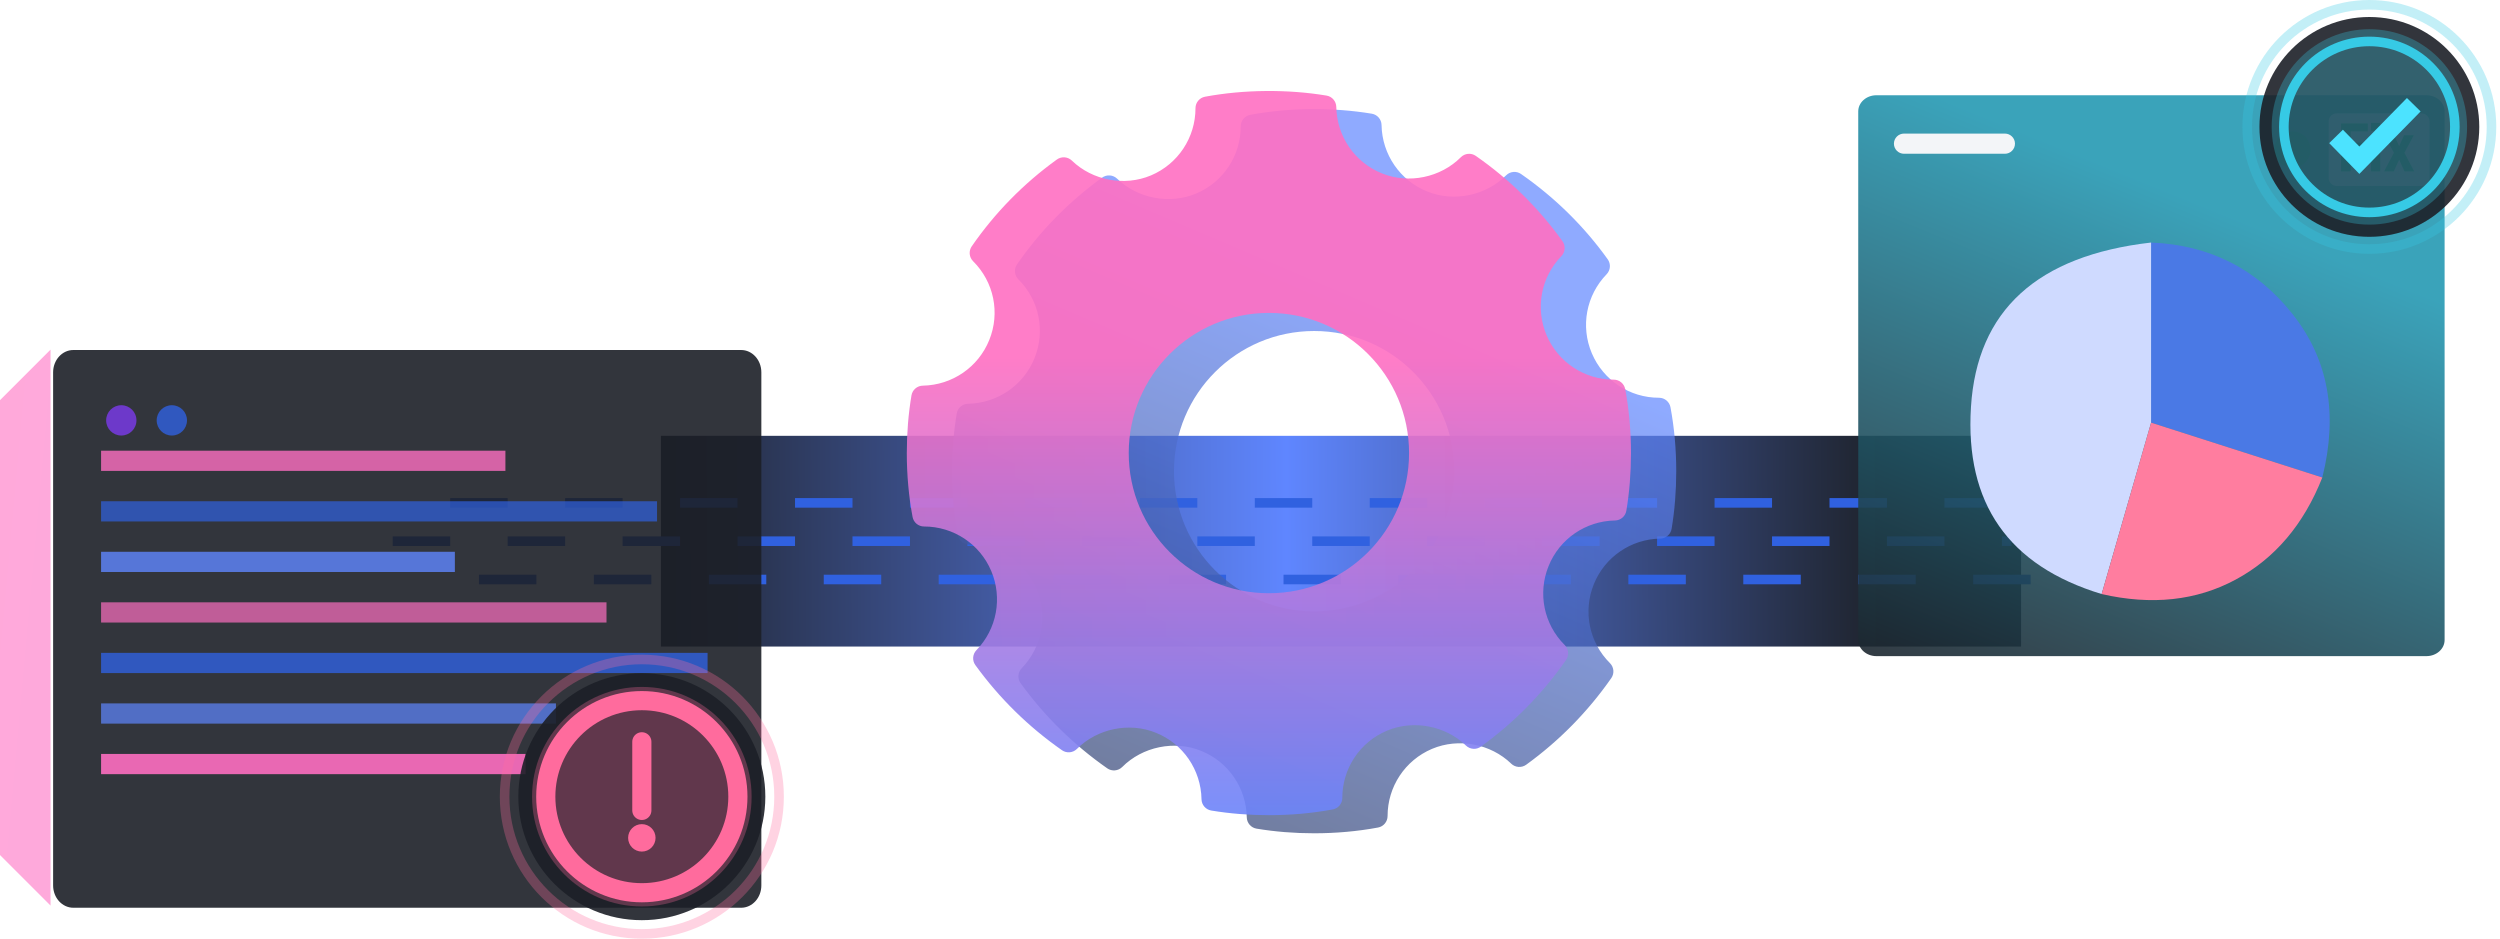 <svg width="261" height="98" viewBox="0 0 261 98" fill="none" xmlns="http://www.w3.org/2000/svg">
<g filter="url(#filter0_f_45631_4310)">
<rect x="69" y="45.5" width="142" height="22" fill="url(#paint0_linear_45631_4310)"/>
</g>
<path d="M41 56.5H210" stroke="#3061E0" stroke-dasharray="6 6"/>
<path d="M50 60.5H219" stroke="#3061E0" stroke-dasharray="6 6"/>
<path d="M47 52.5H216" stroke="#3061E0" stroke-dasharray="6 6"/>
<path opacity="0.7" d="M174.399 42.52C174.291 41.943 173.788 41.525 173.2 41.525C170.133 41.525 167.38 39.703 166.186 36.881C164.992 34.069 165.598 30.831 167.731 28.631C168.141 28.207 168.189 27.551 167.847 27.073C165.369 23.614 162.325 20.618 158.797 18.165C158.312 17.828 157.655 17.887 157.237 18.306C155.133 20.419 151.793 21.129 148.994 19.989C146.158 18.845 144.289 16.122 144.234 13.05C144.223 12.463 143.795 11.966 143.216 11.87C139.165 11.195 134.597 11.23 130.529 11.987C129.952 12.095 129.534 12.599 129.534 13.185C129.534 16.254 127.712 19.006 124.892 20.2C122.117 21.373 118.77 20.73 116.628 18.656C116.205 18.245 115.547 18.197 115.066 18.541C111.591 21.047 108.599 24.097 106.174 27.606C105.839 28.09 105.899 28.747 106.318 29.163C108.494 31.328 109.156 34.557 108.002 37.392C106.858 40.229 104.135 42.097 101.062 42.153C100.476 42.164 99.978 42.592 99.882 43.172C99.558 45.098 99.395 47.122 99.395 49.191C99.395 51.477 99.598 53.721 99.997 55.861C100.104 56.438 100.608 56.856 101.195 56.856C104.262 56.856 107.016 58.678 108.21 61.499C109.403 64.32 108.796 67.563 106.666 69.764C106.254 70.19 106.206 70.849 106.554 71.327C109.052 74.779 112.095 77.769 115.598 80.214C116.082 80.551 116.742 80.493 117.16 80.074C119.264 77.961 122.606 77.253 125.402 78.391C128.239 79.535 130.108 82.258 130.163 85.33C130.174 85.916 130.602 86.414 131.181 86.51C133.104 86.831 135.128 86.995 137.198 86.995C139.487 86.995 141.732 86.792 143.868 86.394C144.445 86.286 144.863 85.782 144.863 85.196C144.863 82.128 146.685 79.375 149.504 78.181C152.277 77.008 155.626 77.65 157.768 79.725C158.191 80.135 158.851 80.185 159.332 79.839C162.785 77.34 165.775 74.297 168.22 70.794C168.559 70.308 168.499 69.65 168.08 69.231C165.904 67.068 165.243 63.833 166.396 60.989C167.539 58.153 170.262 56.284 173.335 56.228C173.922 56.217 174.419 55.789 174.516 55.209C174.838 53.283 175 51.259 175 49.191C175 46.904 174.797 44.66 174.399 42.52ZM137.198 63.824C129.117 63.824 122.565 57.272 122.565 49.191C122.565 41.109 129.117 34.557 137.198 34.557C145.279 34.557 151.831 41.109 151.831 49.191C151.831 57.272 145.279 63.824 137.198 63.824Z" fill="url(#paint1_linear_45631_4310)"/>
<path opacity="0.9" d="M169.674 40.63C169.566 40.053 169.063 39.635 168.475 39.635C165.408 39.635 162.655 37.813 161.461 34.991C160.267 32.179 160.873 28.941 163.006 26.741C163.416 26.317 163.464 25.661 163.122 25.183C160.644 21.724 157.6 18.728 154.072 16.274C153.587 15.938 152.93 15.996 152.511 16.416C150.408 18.529 147.068 19.239 144.269 18.099C141.433 16.955 139.564 14.232 139.509 11.16C139.498 10.573 139.07 10.076 138.49 9.979C134.44 9.305 129.872 9.34 125.804 10.097C125.227 10.205 124.809 10.709 124.809 11.295C124.809 14.363 122.987 17.116 120.167 18.31C117.392 19.483 114.045 18.84 111.903 16.766C111.48 16.355 110.822 16.307 110.341 16.651C106.866 19.157 103.873 22.207 101.449 25.716C101.114 26.2 101.174 26.857 101.593 27.273C103.769 29.438 104.431 32.667 103.277 35.502C102.133 38.339 99.41 40.207 96.337 40.263C95.751 40.274 95.253 40.702 95.157 41.282C94.833 43.208 94.67 45.232 94.67 47.3C94.67 49.587 94.873 51.831 95.272 53.971C95.379 54.548 95.882 54.966 96.47 54.966C99.537 54.966 102.291 56.788 103.484 59.609C104.678 62.429 104.071 65.673 101.941 67.874C101.528 68.3 101.481 68.958 101.828 69.436C104.327 72.889 107.37 75.879 110.873 78.324C111.357 78.661 112.017 78.603 112.435 78.184C114.539 76.07 117.881 75.363 120.677 76.501C123.513 77.645 125.383 80.368 125.438 83.44C125.449 84.026 125.877 84.524 126.456 84.62C128.379 84.941 130.403 85.104 132.473 85.104C134.761 85.104 137.006 84.902 139.143 84.504C139.72 84.396 140.138 83.892 140.138 83.306C140.138 80.237 141.96 77.485 144.779 76.291C147.552 75.118 150.901 75.76 153.043 77.835C153.466 78.245 154.126 78.295 154.606 77.948C158.06 75.45 161.05 72.407 163.495 68.904C163.834 68.418 163.774 67.76 163.355 67.341C161.179 65.178 160.518 61.943 161.671 59.099C162.814 56.262 165.537 54.394 168.61 54.338C169.197 54.327 169.694 53.899 169.791 53.319C170.113 51.393 170.275 49.369 170.275 47.3C170.275 45.014 170.072 42.77 169.674 40.63ZM132.473 61.934C124.391 61.934 117.839 55.382 117.839 47.3C117.839 39.219 124.391 32.667 132.473 32.667C140.554 32.667 147.106 39.219 147.106 47.3C147.106 55.382 140.554 61.934 132.473 61.934Z" fill="url(#paint2_linear_45631_4310)"/>
<path opacity="0.6" d="M5.276 36.5L0 41.776V89.265L5.276 94.541V36.5Z" fill="url(#paint3_linear_45631_4310)"/>
<path opacity="0.9" d="M77.372 36.541H7.658C6.491 36.541 5.545 37.584 5.545 38.871V92.44C5.545 93.726 6.491 94.769 7.658 94.769H77.372C78.539 94.769 79.485 93.726 79.485 92.44V38.871C79.485 37.584 78.539 36.541 77.372 36.541Z" fill="#1C2027"/>
<path opacity="0.8" d="M52.765 47.053H10.553V49.163H52.765V47.053Z" fill="#FD6EC0"/>
<path opacity="0.7" d="M68.594 52.33H10.553V54.44H68.594V52.33Z" fill="#3061E0"/>
<path opacity="0.8" d="M47.488 57.606H10.553V59.717H47.488V57.606Z" fill="#5F86FF"/>
<path opacity="0.7" d="M63.318 62.882H10.553V64.993H63.318V62.882Z" fill="#FD6EC0"/>
<path opacity="0.8" d="M73.871 68.159H10.553V70.269H73.871V68.159Z" fill="#3061E0"/>
<path opacity="0.7" d="M58.041 73.435H10.553V75.546H58.041V73.435Z" fill="#5F86FF"/>
<path opacity="0.9" d="M54.876 78.711H10.553V80.822H54.876V78.711Z" fill="#FD6EC0"/>
<path opacity="0.8" d="M12.664 45.47C13.538 45.47 14.246 44.761 14.246 43.887C14.246 43.013 13.538 42.304 12.664 42.304C11.789 42.304 11.081 43.013 11.081 43.887C11.081 44.761 11.789 45.47 12.664 45.47Z" fill="#7C3AED"/>
<path opacity="0.8" d="M17.94 45.47C18.815 45.47 19.523 44.761 19.523 43.887C19.523 43.013 18.815 42.304 17.94 42.304C17.066 42.304 16.357 43.013 16.357 43.887C16.357 44.761 17.066 45.47 17.94 45.47Z" fill="#3061E0"/>
<path opacity="0.9" d="M67.007 96.067C74.128 96.067 79.901 90.295 79.901 83.174C79.901 76.053 74.128 70.281 67.007 70.281C59.887 70.281 54.114 76.053 54.114 83.174C54.114 90.295 59.887 96.067 67.007 96.067Z" fill="#1C2027"/>
<path opacity="0.3" d="M67.008 94.635C73.338 94.635 78.469 89.504 78.469 83.174C78.469 76.845 73.338 71.714 67.008 71.714C60.678 71.714 55.547 76.845 55.547 83.174C55.547 89.504 60.678 94.635 67.008 94.635Z" fill="url(#paint4_linear_45631_4310)"/>
<path d="M67.007 93.202C72.546 93.202 77.036 88.712 77.036 83.174C77.036 77.636 72.546 73.146 67.007 73.146C61.469 73.146 56.98 77.636 56.98 83.174C56.98 88.712 61.469 93.202 67.007 93.202Z" stroke="#FF6B9D" stroke-width="2"/>
<path d="M67.008 77.444V84.607" stroke="#FF6B9D" stroke-width="2" stroke-linecap="round"/>
<path d="M67.008 88.905C67.799 88.905 68.44 88.263 68.44 87.472C68.44 86.681 67.799 86.04 67.008 86.04C66.217 86.04 65.575 86.681 65.575 87.472C65.575 88.263 66.217 88.905 67.008 88.905Z" fill="#FF6B9D"/>
<path opacity="0.3" d="M67.008 97.5C74.92 97.5 81.334 91.086 81.334 83.174C81.334 75.263 74.92 68.849 67.008 68.849C59.096 68.849 52.682 75.263 52.682 83.174C52.682 91.086 59.096 97.5 67.008 97.5Z" stroke="#FF6B9D"/>
<path opacity="0.9" d="M253.319 9.944H195.898C194.85 9.944 194 10.699 194 11.629V66.815C194 67.746 194.85 68.5 195.898 68.5H253.319C254.367 68.5 255.217 67.746 255.217 66.815V11.629C255.217 10.699 254.367 9.944 253.319 9.944Z" fill="url(#paint5_linear_45631_4310)"/>
<path fill-rule="evenodd" clip-rule="evenodd" d="M224.572 25.321V44.123L242.45 49.852C244.116 43.183 243.075 37.49 239.328 32.772C235.581 28.054 230.662 25.57 224.572 25.321Z" fill="#4A79E5"/>
<path fill-rule="evenodd" clip-rule="evenodd" d="M224.573 25.321V44.123L219.413 62.019C209.679 59.064 205.132 52.551 205.77 42.478C206.409 32.406 212.677 26.687 224.573 25.321Z" fill="#CFDAFF"/>
<path fill-rule="evenodd" clip-rule="evenodd" d="M224.572 44.123L219.411 62.019C224.642 63.217 229.305 62.715 233.399 60.513C237.494 58.311 240.51 54.757 242.449 49.852L224.572 44.123Z" fill="#FF7D9F"/>
<path d="M252.8 11.834H243.954C243.489 11.834 243.111 12.211 243.111 12.676V18.574C243.111 19.039 243.489 19.416 243.954 19.416H252.8C253.266 19.416 253.643 19.039 253.643 18.574V12.676C253.643 12.211 253.266 11.834 252.8 11.834Z" fill="#CFDAFF"/>
<path d="M244.406 12.891H247.199V13.717H245.414V14.893H247.094V15.719H245.414V17.889H244.406V12.891ZM247.53 12.835H248.496V13.661H247.53V12.835ZM247.53 14.123H248.496V17.889H247.53V14.123ZM250.989 14.123H251.997L251.017 15.95L252.039 17.889H251.031L250.471 16.657L249.911 17.889H248.903L249.925 15.95L248.945 14.123H249.953L250.471 15.257L250.989 14.123Z" fill="#10B981"/>
<path opacity="0.9" d="M239.334 17.5C240.377 17.5 241.223 16.654 241.223 15.611C241.223 14.568 240.377 13.722 239.334 13.722C238.291 13.722 237.445 14.568 237.445 15.611C237.445 16.654 238.291 17.5 239.334 17.5Z" fill="#10B981"/>
<path d="M209.311 13.946H198.779C198.198 13.946 197.726 14.418 197.726 14.999C197.726 15.581 198.198 16.053 198.779 16.053H209.311C209.892 16.053 210.364 15.581 210.364 14.999C210.364 14.418 209.892 13.946 209.311 13.946Z" fill="#F3F5F8"/>
<path opacity="0.9" d="M247.361 24.725C253.699 24.725 258.836 19.587 258.836 13.25C258.836 6.912 253.699 1.775 247.361 1.775C241.024 1.775 235.886 6.912 235.886 13.25C235.886 19.587 241.024 24.725 247.361 24.725Z" fill="#1C2027"/>
<path opacity="0.3" d="M247.362 23.45C252.995 23.45 257.562 18.884 257.562 13.25C257.562 7.617 252.995 3.05 247.362 3.05C241.728 3.05 237.162 7.617 237.162 13.25C237.162 18.884 241.728 23.45 247.362 23.45Z" fill="url(#paint6_linear_45631_4310)"/>
<path d="M243.884 14.243L246.318 16.727L251.998 10.932" stroke="#4CE3FF" stroke-width="2"/>
<path d="M247.361 22.175C252.29 22.175 256.286 18.179 256.286 13.25C256.286 8.321 252.29 4.325 247.361 4.325C242.432 4.325 238.436 8.321 238.436 13.25C238.436 18.179 242.432 22.175 247.361 22.175Z" stroke="#36CAE5"/>
<path opacity="0.3" d="M247.361 26C254.403 26 260.111 20.292 260.111 13.25C260.111 6.208 254.403 0.5 247.361 0.5C240.32 0.5 234.611 6.208 234.611 13.25C234.611 20.292 240.32 26 247.361 26Z" stroke="#36CAE5"/>
<defs>
<filter id="filter0_f_45631_4310" x="53" y="29.5" width="174" height="54" filterUnits="userSpaceOnUse" color-interpolation-filters="sRGB">
<feFlood flood-opacity="0" result="BackgroundImageFix"/>
<feBlend mode="normal" in="SourceGraphic" in2="BackgroundImageFix" result="shape"/>
<feGaussianBlur stdDeviation="8" result="effect1_foregroundBlur_45631_4310"/>
</filter>
<linearGradient id="paint0_linear_45631_4310" x1="65.303" y1="61.175" x2="202.01" y2="60.507" gradientUnits="userSpaceOnUse">
<stop stop-color="#1D2128"/>
<stop offset="0.505" stop-color="#5F86FF"/>
<stop offset="0.966" stop-color="#1D2128"/>
</linearGradient>
<linearGradient id="paint1_linear_45631_4310" x1="99.395" y1="11.39" x2="63.849" y2="94.802" gradientUnits="userSpaceOnUse">
<stop stop-color="#5F86FF"/>
<stop offset="1" stop-color="#1D222A"/>
</linearGradient>
<linearGradient id="paint2_linear_45631_4310" x1="94.67" y1="37.474" x2="94.67" y2="89.263" gradientUnits="userSpaceOnUse">
<stop stop-color="#FF6FC2"/>
<stop offset="1" stop-color="#5F86FF"/>
</linearGradient>
<linearGradient id="paint3_linear_45631_4310" x1="0" y1="36.5" x2="1046.64" y2="131.649" gradientUnits="userSpaceOnUse">
<stop stop-color="#FF6FC2"/>
<stop offset="1" stop-color="#5F86FF"/>
</linearGradient>
<linearGradient id="paint4_linear_45631_4310" x1="55.547" y1="71.714" x2="2347.67" y2="2363.84" gradientUnits="userSpaceOnUse">
<stop stop-color="#FF6B9D"/>
<stop offset="1" stop-color="#C084FC"/>
</linearGradient>
<linearGradient id="paint5_linear_45631_4310" x1="216.667" y1="16.083" x2="194" y2="71.72" gradientUnits="userSpaceOnUse">
<stop stop-color="#2599B3"/>
<stop offset="1" stop-color="#1C2028"/>
</linearGradient>
<linearGradient id="paint6_linear_45631_4310" x1="237.162" y1="3.05" x2="2277.16" y2="2043.05" gradientUnits="userSpaceOnUse">
<stop stop-color="#36CAE5"/>
</linearGradient>
</defs>
</svg>
